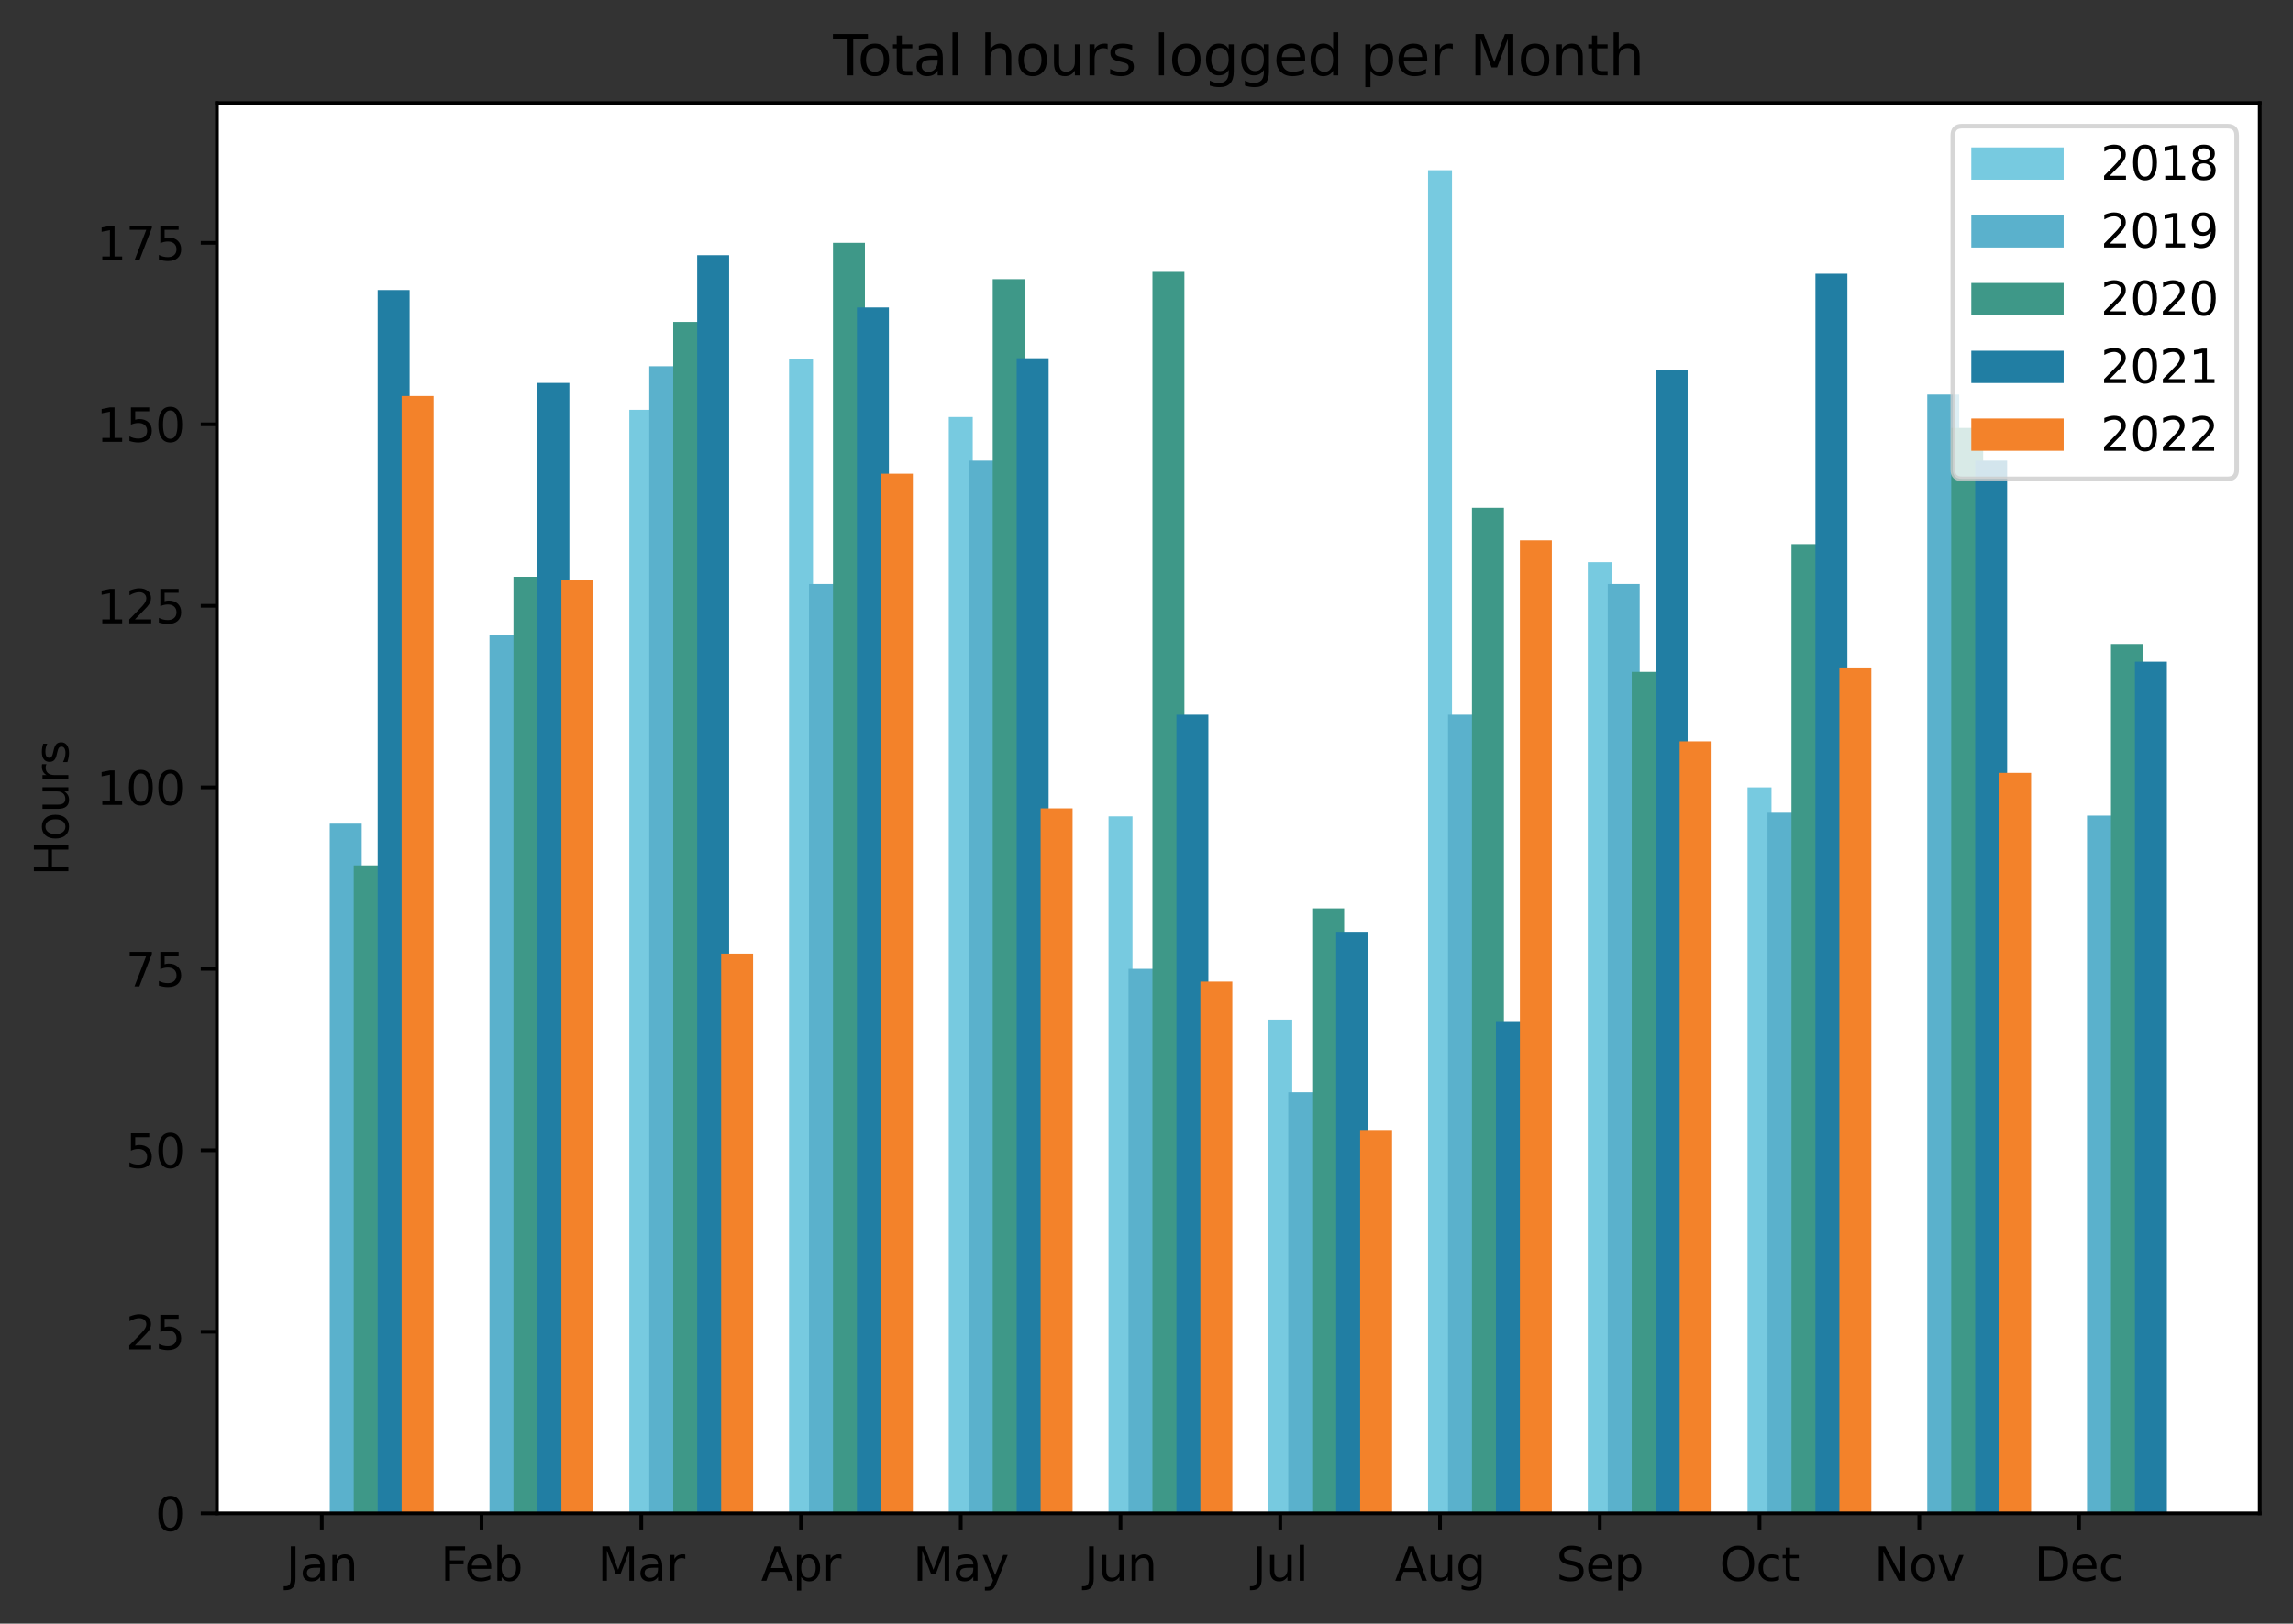 <?xml version="1.0" encoding="utf-8" standalone="no"?>
<!DOCTYPE svg PUBLIC "-//W3C//DTD SVG 1.1//EN"
  "http://www.w3.org/Graphics/SVG/1.1/DTD/svg11.dtd">
<svg xmlns:xlink="http://www.w3.org/1999/xlink" width="496.441pt" height="351.596pt" viewBox="0 0 496.441 351.596" xmlns="http://www.w3.org/2000/svg" version="1.1">
 <rect x="0" y="0" width="496.441" height="351.596" fill="#333333" stroke="none"/>
 <defs>
  <style type="text/css">*{stroke-linejoin: round; stroke-linecap: butt}</style>
 </defs>
 <g id="figure_1">
  <g id="patch_1">
   <path d="M 0 351.596 
L 496.441 351.596 
L 496.441 0 
L 0 0 
L 0 351.596 
z
" style="fill: none"/>
  </g>
  <g id="axes_1">
   <g id="patch_2">
    <path d="M 46.966 327.718 
L 489.241 327.718 
L 489.241 22.318 
L 46.966 22.318 
z
" style="fill: #ffffff"/>
   </g>
   <g id="patch_3">
    <path d="M 67.069 327.718 
L 72.257 327.718 
L 72.257 327.718 
L 67.069 327.718 
z
" clip-path="url(#p92e4e95df3)" style="fill: #77cae0"/>
   </g>
   <g id="patch_4">
    <path d="M 101.656 327.718 
L 106.844 327.718 
L 106.844 327.718 
L 101.656 327.718 
z
" clip-path="url(#p92e4e95df3)" style="fill: #77cae0"/>
   </g>
   <g id="patch_5">
    <path d="M 136.242 327.718 
L 141.43 327.718 
L 141.43 88.744 
L 136.242 88.744 
z
" clip-path="url(#p92e4e95df3)" style="fill: #77cae0"/>
   </g>
   <g id="patch_6">
    <path d="M 170.829 327.718 
L 176.017 327.718 
L 176.017 77.738 
L 170.829 77.738 
z
" clip-path="url(#p92e4e95df3)" style="fill: #77cae0"/>
   </g>
   <g id="patch_7">
    <path d="M 205.415 327.718 
L 210.603 327.718 
L 210.603 90.316 
L 205.415 90.316 
z
" clip-path="url(#p92e4e95df3)" style="fill: #77cae0"/>
   </g>
   <g id="patch_8">
    <path d="M 240.002 327.718 
L 245.19 327.718 
L 245.19 176.787 
L 240.002 176.787 
z
" clip-path="url(#p92e4e95df3)" style="fill: #77cae0"/>
   </g>
   <g id="patch_9">
    <path d="M 274.588 327.718 
L 279.776 327.718 
L 279.776 220.808 
L 274.588 220.808 
z
" clip-path="url(#p92e4e95df3)" style="fill: #77cae0"/>
   </g>
   <g id="patch_10">
    <path d="M 309.175 327.718 
L 314.363 327.718 
L 314.363 36.861 
L 309.175 36.861 
z
" clip-path="url(#p92e4e95df3)" style="fill: #77cae0"/>
   </g>
   <g id="patch_11">
    <path d="M 343.761 327.718 
L 348.949 327.718 
L 348.949 121.76 
L 343.761 121.76 
z
" clip-path="url(#p92e4e95df3)" style="fill: #77cae0"/>
   </g>
   <g id="patch_12">
    <path d="M 378.348 327.718 
L 383.536 327.718 
L 383.536 170.498 
L 378.348 170.498 
z
" clip-path="url(#p92e4e95df3)" style="fill: #77cae0"/>
   </g>
   <g id="patch_13">
    <path d="M 412.934 327.718 
L 418.122 327.718 
L 418.122 327.718 
L 412.934 327.718 
z
" clip-path="url(#p92e4e95df3)" style="fill: #77cae0"/>
   </g>
   <g id="patch_14">
    <path d="M 447.521 327.718 
L 452.709 327.718 
L 452.709 327.718 
L 447.521 327.718 
z
" clip-path="url(#p92e4e95df3)" style="fill: #77cae0"/>
   </g>
   <g id="patch_15">
    <path d="M 71.392 327.718 
L 78.31 327.718 
L 78.31 178.359 
L 71.392 178.359 
z
" clip-path="url(#p92e4e95df3)" style="fill: #5ab1cc"/>
   </g>
   <g id="patch_16">
    <path d="M 105.979 327.718 
L 112.896 327.718 
L 112.896 137.482 
L 105.979 137.482 
z
" clip-path="url(#p92e4e95df3)" style="fill: #5ab1cc"/>
   </g>
   <g id="patch_17">
    <path d="M 140.565 327.718 
L 147.483 327.718 
L 147.483 79.31 
L 140.565 79.31 
z
" clip-path="url(#p92e4e95df3)" style="fill: #5ab1cc"/>
   </g>
   <g id="patch_18">
    <path d="M 175.152 327.718 
L 182.069 327.718 
L 182.069 126.476 
L 175.152 126.476 
z
" clip-path="url(#p92e4e95df3)" style="fill: #5ab1cc"/>
   </g>
   <g id="patch_19">
    <path d="M 209.738 327.718 
L 216.656 327.718 
L 216.656 99.749 
L 209.738 99.749 
z
" clip-path="url(#p92e4e95df3)" style="fill: #5ab1cc"/>
   </g>
   <g id="patch_20">
    <path d="M 244.325 327.718 
L 251.242 327.718 
L 251.242 209.803 
L 244.325 209.803 
z
" clip-path="url(#p92e4e95df3)" style="fill: #5ab1cc"/>
   </g>
   <g id="patch_21">
    <path d="M 278.911 327.718 
L 285.829 327.718 
L 285.829 236.53 
L 278.911 236.53 
z
" clip-path="url(#p92e4e95df3)" style="fill: #5ab1cc"/>
   </g>
   <g id="patch_22">
    <path d="M 313.498 327.718 
L 320.415 327.718 
L 320.415 154.776 
L 313.498 154.776 
z
" clip-path="url(#p92e4e95df3)" style="fill: #5ab1cc"/>
   </g>
   <g id="patch_23">
    <path d="M 348.084 327.718 
L 355.002 327.718 
L 355.002 126.476 
L 348.084 126.476 
z
" clip-path="url(#p92e4e95df3)" style="fill: #5ab1cc"/>
   </g>
   <g id="patch_24">
    <path d="M 382.671 327.718 
L 389.588 327.718 
L 389.588 176.001 
L 382.671 176.001 
z
" clip-path="url(#p92e4e95df3)" style="fill: #5ab1cc"/>
   </g>
   <g id="patch_25">
    <path d="M 417.257 327.718 
L 424.175 327.718 
L 424.175 85.442 
L 417.257 85.442 
z
" clip-path="url(#p92e4e95df3)" style="fill: #5ab1cc"/>
   </g>
   <g id="patch_26">
    <path d="M 451.844 327.718 
L 458.761 327.718 
L 458.761 176.63 
L 451.844 176.63 
z
" clip-path="url(#p92e4e95df3)" style="fill: #5ab1cc"/>
   </g>
   <g id="patch_27">
    <path d="M 76.58 327.718 
L 83.498 327.718 
L 83.498 187.399 
L 76.58 187.399 
z
" clip-path="url(#p92e4e95df3)" style="fill: #3e9888"/>
   </g>
   <g id="patch_28">
    <path d="M 111.167 327.718 
L 118.084 327.718 
L 118.084 124.904 
L 111.167 124.904 
z
" clip-path="url(#p92e4e95df3)" style="fill: #3e9888"/>
   </g>
   <g id="patch_29">
    <path d="M 145.753 327.718 
L 152.671 327.718 
L 152.671 69.72 
L 145.753 69.72 
z
" clip-path="url(#p92e4e95df3)" style="fill: #3e9888"/>
   </g>
   <g id="patch_30">
    <path d="M 180.34 327.718 
L 187.257 327.718 
L 187.257 52.583 
L 180.34 52.583 
z
" clip-path="url(#p92e4e95df3)" style="fill: #3e9888"/>
   </g>
   <g id="patch_31">
    <path d="M 214.926 327.718 
L 221.844 327.718 
L 221.844 60.444 
L 214.926 60.444 
z
" clip-path="url(#p92e4e95df3)" style="fill: #3e9888"/>
   </g>
   <g id="patch_32">
    <path d="M 249.513 327.718 
L 256.43 327.718 
L 256.43 58.872 
L 249.513 58.872 
z
" clip-path="url(#p92e4e95df3)" style="fill: #3e9888"/>
   </g>
   <g id="patch_33">
    <path d="M 284.099 327.718 
L 291.017 327.718 
L 291.017 196.707 
L 284.099 196.707 
z
" clip-path="url(#p92e4e95df3)" style="fill: #3e9888"/>
   </g>
   <g id="patch_34">
    <path d="M 318.686 327.718 
L 325.603 327.718 
L 325.603 109.968 
L 318.686 109.968 
z
" clip-path="url(#p92e4e95df3)" style="fill: #3e9888"/>
   </g>
   <g id="patch_35">
    <path d="M 353.272 327.718 
L 360.19 327.718 
L 360.19 145.5 
L 353.272 145.5 
z
" clip-path="url(#p92e4e95df3)" style="fill: #3e9888"/>
   </g>
   <g id="patch_36">
    <path d="M 387.859 327.718 
L 394.776 327.718 
L 394.776 117.829 
L 387.859 117.829 
z
" clip-path="url(#p92e4e95df3)" style="fill: #3e9888"/>
   </g>
   <g id="patch_37">
    <path d="M 422.445 327.718 
L 429.363 327.718 
L 429.363 92.674 
L 422.445 92.674 
z
" clip-path="url(#p92e4e95df3)" style="fill: #3e9888"/>
   </g>
   <g id="patch_38">
    <path d="M 457.032 327.718 
L 463.949 327.718 
L 463.949 139.447 
L 457.032 139.447 
z
" clip-path="url(#p92e4e95df3)" style="fill: #3e9888"/>
   </g>
   <g id="patch_39">
    <path d="M 81.768 327.718 
L 88.686 327.718 
L 88.686 62.802 
L 81.768 62.802 
z
" clip-path="url(#p92e4e95df3)" style="fill: #217ea3"/>
   </g>
   <g id="patch_40">
    <path d="M 116.355 327.718 
L 123.272 327.718 
L 123.272 82.926 
L 116.355 82.926 
z
" clip-path="url(#p92e4e95df3)" style="fill: #217ea3"/>
   </g>
   <g id="patch_41">
    <path d="M 150.941 327.718 
L 157.859 327.718 
L 157.859 55.256 
L 150.941 55.256 
z
" clip-path="url(#p92e4e95df3)" style="fill: #217ea3"/>
   </g>
   <g id="patch_42">
    <path d="M 185.528 327.718 
L 192.445 327.718 
L 192.445 66.576 
L 185.528 66.576 
z
" clip-path="url(#p92e4e95df3)" style="fill: #217ea3"/>
   </g>
   <g id="patch_43">
    <path d="M 220.114 327.718 
L 227.032 327.718 
L 227.032 77.581 
L 220.114 77.581 
z
" clip-path="url(#p92e4e95df3)" style="fill: #217ea3"/>
   </g>
   <g id="patch_44">
    <path d="M 254.701 327.718 
L 261.618 327.718 
L 261.618 154.776 
L 254.701 154.776 
z
" clip-path="url(#p92e4e95df3)" style="fill: #217ea3"/>
   </g>
   <g id="patch_45">
    <path d="M 289.287 327.718 
L 296.205 327.718 
L 296.205 201.785 
L 289.287 201.785 
z
" clip-path="url(#p92e4e95df3)" style="fill: #217ea3"/>
   </g>
   <g id="patch_46">
    <path d="M 323.874 327.718 
L 330.791 327.718 
L 330.791 221.123 
L 323.874 221.123 
z
" clip-path="url(#p92e4e95df3)" style="fill: #217ea3"/>
   </g>
   <g id="patch_47">
    <path d="M 358.46 327.718 
L 365.378 327.718 
L 365.378 80.097 
L 358.46 80.097 
z
" clip-path="url(#p92e4e95df3)" style="fill: #217ea3"/>
   </g>
   <g id="patch_48">
    <path d="M 393.047 327.718 
L 399.964 327.718 
L 399.964 59.265 
L 393.047 59.265 
z
" clip-path="url(#p92e4e95df3)" style="fill: #217ea3"/>
   </g>
   <g id="patch_49">
    <path d="M 427.633 327.718 
L 434.551 327.718 
L 434.551 99.749 
L 427.633 99.749 
z
" clip-path="url(#p92e4e95df3)" style="fill: #217ea3"/>
   </g>
   <g id="patch_50">
    <path d="M 462.22 327.718 
L 469.137 327.718 
L 469.137 143.299 
L 462.22 143.299 
z
" clip-path="url(#p92e4e95df3)" style="fill: #217ea3"/>
   </g>
   <g id="patch_51">
    <path d="M 86.956 327.718 
L 93.874 327.718 
L 93.874 85.756 
L 86.956 85.756 
z
" clip-path="url(#p92e4e95df3)" style="fill: #f3822a"/>
   </g>
   <g id="patch_52">
    <path d="M 121.543 327.718 
L 128.46 327.718 
L 128.46 125.69 
L 121.543 125.69 
z
" clip-path="url(#p92e4e95df3)" style="fill: #f3822a"/>
   </g>
   <g id="patch_53">
    <path d="M 156.129 327.718 
L 163.047 327.718 
L 163.047 206.501 
L 156.129 206.501 
z
" clip-path="url(#p92e4e95df3)" style="fill: #f3822a"/>
   </g>
   <g id="patch_54">
    <path d="M 190.716 327.718 
L 197.633 327.718 
L 197.633 102.579 
L 190.716 102.579 
z
" clip-path="url(#p92e4e95df3)" style="fill: #f3822a"/>
   </g>
   <g id="patch_55">
    <path d="M 225.302 327.718 
L 232.22 327.718 
L 232.22 175.057 
L 225.302 175.057 
z
" clip-path="url(#p92e4e95df3)" style="fill: #f3822a"/>
   </g>
   <g id="patch_56">
    <path d="M 259.889 327.718 
L 266.806 327.718 
L 266.806 212.554 
L 259.889 212.554 
z
" clip-path="url(#p92e4e95df3)" style="fill: #f3822a"/>
   </g>
   <g id="patch_57">
    <path d="M 294.475 327.718 
L 301.393 327.718 
L 301.393 244.706 
L 294.475 244.706 
z
" clip-path="url(#p92e4e95df3)" style="fill: #f3822a"/>
   </g>
   <g id="patch_58">
    <path d="M 329.062 327.718 
L 335.979 327.718 
L 335.979 117.012 
L 329.062 117.012 
z
" clip-path="url(#p92e4e95df3)" style="fill: #f3822a"/>
   </g>
   <g id="patch_59">
    <path d="M 363.648 327.718 
L 370.566 327.718 
L 370.566 160.546 
L 363.648 160.546 
z
" clip-path="url(#p92e4e95df3)" style="fill: #f3822a"/>
   </g>
   <g id="patch_60">
    <path d="M 398.235 327.718 
L 405.152 327.718 
L 405.152 144.557 
L 398.235 144.557 
z
" clip-path="url(#p92e4e95df3)" style="fill: #f3822a"/>
   </g>
   <g id="patch_61">
    <path d="M 432.821 327.718 
L 439.739 327.718 
L 439.739 167.354 
L 432.821 167.354 
z
" clip-path="url(#p92e4e95df3)" style="fill: #f3822a"/>
   </g>
   <g id="patch_62">
    <path d="M 0 0 
z
" clip-path="url(#p92e4e95df3)" style="fill: #f3822a"/>
   </g>
   <g id="matplotlib.axis_1">
    <g id="xtick_1">
     <g id="line2d_1">
      <defs>
       <path id="m6c7f232dcd" d="M 0 0 
L 0 3.5 
" style="stroke: #000000; stroke-width: 0.8"/>
      </defs>
      <g>
       <use xlink:href="#m6c7f232dcd" x="69.663" y="327.718" style="stroke: #000000; stroke-width: 0.8"/>
      </g>
     </g>
     <g id="text_1">
      <!-- Jan -->
      <g transform="translate(61.955 342.317)scale(0.1 -0.1)">
       <defs>
        <path id="DejaVuSans-4a" d="M 628 4666 
L 1259 4666 
L 1259 325 
Q 1259 -519 939 -900 
Q 619 -1281 -91 -1281 
L -331 -1281 
L -331 -750 
L -134 -750 
Q 284 -750 456 -515 
Q 628 -281 628 325 
L 628 4666 
z
" transform="scale(0.016)"/>
        <path id="DejaVuSans-61" d="M 2194 1759 
Q 1497 1759 1228 1600 
Q 959 1441 959 1056 
Q 959 750 1161 570 
Q 1363 391 1709 391 
Q 2188 391 2477 730 
Q 2766 1069 2766 1631 
L 2766 1759 
L 2194 1759 
z
M 3341 1997 
L 3341 0 
L 2766 0 
L 2766 531 
Q 2569 213 2275 61 
Q 1981 -91 1556 -91 
Q 1019 -91 701 211 
Q 384 513 384 1019 
Q 384 1609 779 1909 
Q 1175 2209 1959 2209 
L 2766 2209 
L 2766 2266 
Q 2766 2663 2505 2880 
Q 2244 3097 1772 3097 
Q 1472 3097 1187 3025 
Q 903 2953 641 2809 
L 641 3341 
Q 956 3463 1253 3523 
Q 1550 3584 1831 3584 
Q 2591 3584 2966 3190 
Q 3341 2797 3341 1997 
z
" transform="scale(0.016)"/>
        <path id="DejaVuSans-6e" d="M 3513 2113 
L 3513 0 
L 2938 0 
L 2938 2094 
Q 2938 2591 2744 2837 
Q 2550 3084 2163 3084 
Q 1697 3084 1428 2787 
Q 1159 2491 1159 1978 
L 1159 0 
L 581 0 
L 581 3500 
L 1159 3500 
L 1159 2956 
Q 1366 3272 1645 3428 
Q 1925 3584 2291 3584 
Q 2894 3584 3203 3211 
Q 3513 2838 3513 2113 
z
" transform="scale(0.016)"/>
       </defs>
       <use xlink:href="#DejaVuSans-4a"/>
       <use xlink:href="#DejaVuSans-61" x="29.492"/>
       <use xlink:href="#DejaVuSans-6e" x="90.771"/>
      </g>
     </g>
    </g>
    <g id="xtick_2">
     <g id="line2d_2">
      <g>
       <use xlink:href="#m6c7f232dcd" x="104.25" y="327.718" style="stroke: #000000; stroke-width: 0.8"/>
      </g>
     </g>
     <g id="text_2">
      <!-- Feb -->
      <g transform="translate(95.398 342.317)scale(0.1 -0.1)">
       <defs>
        <path id="DejaVuSans-46" d="M 628 4666 
L 3309 4666 
L 3309 4134 
L 1259 4134 
L 1259 2759 
L 3109 2759 
L 3109 2228 
L 1259 2228 
L 1259 0 
L 628 0 
L 628 4666 
z
" transform="scale(0.016)"/>
        <path id="DejaVuSans-65" d="M 3597 1894 
L 3597 1613 
L 953 1613 
Q 991 1019 1311 708 
Q 1631 397 2203 397 
Q 2534 397 2845 478 
Q 3156 559 3463 722 
L 3463 178 
Q 3153 47 2828 -22 
Q 2503 -91 2169 -91 
Q 1331 -91 842 396 
Q 353 884 353 1716 
Q 353 2575 817 3079 
Q 1281 3584 2069 3584 
Q 2775 3584 3186 3129 
Q 3597 2675 3597 1894 
z
M 3022 2063 
Q 3016 2534 2758 2815 
Q 2500 3097 2075 3097 
Q 1594 3097 1305 2825 
Q 1016 2553 972 2059 
L 3022 2063 
z
" transform="scale(0.016)"/>
        <path id="DejaVuSans-62" d="M 3116 1747 
Q 3116 2381 2855 2742 
Q 2594 3103 2138 3103 
Q 1681 3103 1420 2742 
Q 1159 2381 1159 1747 
Q 1159 1113 1420 752 
Q 1681 391 2138 391 
Q 2594 391 2855 752 
Q 3116 1113 3116 1747 
z
M 1159 2969 
Q 1341 3281 1617 3432 
Q 1894 3584 2278 3584 
Q 2916 3584 3314 3078 
Q 3713 2572 3713 1747 
Q 3713 922 3314 415 
Q 2916 -91 2278 -91 
Q 1894 -91 1617 61 
Q 1341 213 1159 525 
L 1159 0 
L 581 0 
L 581 4863 
L 1159 4863 
L 1159 2969 
z
" transform="scale(0.016)"/>
       </defs>
       <use xlink:href="#DejaVuSans-46"/>
       <use xlink:href="#DejaVuSans-65" x="52.02"/>
       <use xlink:href="#DejaVuSans-62" x="113.543"/>
      </g>
     </g>
    </g>
    <g id="xtick_3">
     <g id="line2d_3">
      <g>
       <use xlink:href="#m6c7f232dcd" x="138.836" y="327.718" style="stroke: #000000; stroke-width: 0.8"/>
      </g>
     </g>
     <g id="text_3">
      <!-- Mar -->
      <g transform="translate(129.402 342.317)scale(0.1 -0.1)">
       <defs>
        <path id="DejaVuSans-4d" d="M 628 4666 
L 1569 4666 
L 2759 1491 
L 3956 4666 
L 4897 4666 
L 4897 0 
L 4281 0 
L 4281 4097 
L 3078 897 
L 2444 897 
L 1241 4097 
L 1241 0 
L 628 0 
L 628 4666 
z
" transform="scale(0.016)"/>
        <path id="DejaVuSans-72" d="M 2631 2963 
Q 2534 3019 2420 3045 
Q 2306 3072 2169 3072 
Q 1681 3072 1420 2755 
Q 1159 2438 1159 1844 
L 1159 0 
L 581 0 
L 581 3500 
L 1159 3500 
L 1159 2956 
Q 1341 3275 1631 3429 
Q 1922 3584 2338 3584 
Q 2397 3584 2469 3576 
Q 2541 3569 2628 3553 
L 2631 2963 
z
" transform="scale(0.016)"/>
       </defs>
       <use xlink:href="#DejaVuSans-4d"/>
       <use xlink:href="#DejaVuSans-61" x="86.279"/>
       <use xlink:href="#DejaVuSans-72" x="147.559"/>
      </g>
     </g>
    </g>
    <g id="xtick_4">
     <g id="line2d_4">
      <g>
       <use xlink:href="#m6c7f232dcd" x="173.423" y="327.718" style="stroke: #000000; stroke-width: 0.8"/>
      </g>
     </g>
     <g id="text_4">
      <!-- Apr -->
      <g transform="translate(164.773 342.317)scale(0.1 -0.1)">
       <defs>
        <path id="DejaVuSans-41" d="M 2188 4044 
L 1331 1722 
L 3047 1722 
L 2188 4044 
z
M 1831 4666 
L 2547 4666 
L 4325 0 
L 3669 0 
L 3244 1197 
L 1141 1197 
L 716 0 
L 50 0 
L 1831 4666 
z
" transform="scale(0.016)"/>
        <path id="DejaVuSans-70" d="M 1159 525 
L 1159 -1331 
L 581 -1331 
L 581 3500 
L 1159 3500 
L 1159 2969 
Q 1341 3281 1617 3432 
Q 1894 3584 2278 3584 
Q 2916 3584 3314 3078 
Q 3713 2572 3713 1747 
Q 3713 922 3314 415 
Q 2916 -91 2278 -91 
Q 1894 -91 1617 61 
Q 1341 213 1159 525 
z
M 3116 1747 
Q 3116 2381 2855 2742 
Q 2594 3103 2138 3103 
Q 1681 3103 1420 2742 
Q 1159 2381 1159 1747 
Q 1159 1113 1420 752 
Q 1681 391 2138 391 
Q 2594 391 2855 752 
Q 3116 1113 3116 1747 
z
" transform="scale(0.016)"/>
       </defs>
       <use xlink:href="#DejaVuSans-41"/>
       <use xlink:href="#DejaVuSans-70" x="68.408"/>
       <use xlink:href="#DejaVuSans-72" x="131.885"/>
      </g>
     </g>
    </g>
    <g id="xtick_5">
     <g id="line2d_5">
      <g>
       <use xlink:href="#m6c7f232dcd" x="208.009" y="327.718" style="stroke: #000000; stroke-width: 0.8"/>
      </g>
     </g>
     <g id="text_5">
      <!-- May -->
      <g transform="translate(197.672 342.317)scale(0.1 -0.1)">
       <defs>
        <path id="DejaVuSans-79" d="M 2059 -325 
Q 1816 -950 1584 -1140 
Q 1353 -1331 966 -1331 
L 506 -1331 
L 506 -850 
L 844 -850 
Q 1081 -850 1212 -737 
Q 1344 -625 1503 -206 
L 1606 56 
L 191 3500 
L 800 3500 
L 1894 763 
L 2988 3500 
L 3597 3500 
L 2059 -325 
z
" transform="scale(0.016)"/>
       </defs>
       <use xlink:href="#DejaVuSans-4d"/>
       <use xlink:href="#DejaVuSans-61" x="86.279"/>
       <use xlink:href="#DejaVuSans-79" x="147.559"/>
      </g>
     </g>
    </g>
    <g id="xtick_6">
     <g id="line2d_6">
      <g>
       <use xlink:href="#m6c7f232dcd" x="242.596" y="327.718" style="stroke: #000000; stroke-width: 0.8"/>
      </g>
     </g>
     <g id="text_6">
      <!-- Jun -->
      <g transform="translate(234.783 342.317)scale(0.1 -0.1)">
       <defs>
        <path id="DejaVuSans-75" d="M 544 1381 
L 544 3500 
L 1119 3500 
L 1119 1403 
Q 1119 906 1312 657 
Q 1506 409 1894 409 
Q 2359 409 2629 706 
Q 2900 1003 2900 1516 
L 2900 3500 
L 3475 3500 
L 3475 0 
L 2900 0 
L 2900 538 
Q 2691 219 2414 64 
Q 2138 -91 1772 -91 
Q 1169 -91 856 284 
Q 544 659 544 1381 
z
M 1991 3584 
L 1991 3584 
z
" transform="scale(0.016)"/>
       </defs>
       <use xlink:href="#DejaVuSans-4a"/>
       <use xlink:href="#DejaVuSans-75" x="29.492"/>
       <use xlink:href="#DejaVuSans-6e" x="92.871"/>
      </g>
     </g>
    </g>
    <g id="xtick_7">
     <g id="line2d_7">
      <g>
       <use xlink:href="#m6c7f232dcd" x="277.182" y="327.718" style="stroke: #000000; stroke-width: 0.8"/>
      </g>
     </g>
     <g id="text_7">
      <!-- Jul -->
      <g transform="translate(271.149 342.317)scale(0.1 -0.1)">
       <defs>
        <path id="DejaVuSans-6c" d="M 603 4863 
L 1178 4863 
L 1178 0 
L 603 0 
L 603 4863 
z
" transform="scale(0.016)"/>
       </defs>
       <use xlink:href="#DejaVuSans-4a"/>
       <use xlink:href="#DejaVuSans-75" x="29.492"/>
       <use xlink:href="#DejaVuSans-6c" x="92.871"/>
      </g>
     </g>
    </g>
    <g id="xtick_8">
     <g id="line2d_8">
      <g>
       <use xlink:href="#m6c7f232dcd" x="311.769" y="327.718" style="stroke: #000000; stroke-width: 0.8"/>
      </g>
     </g>
     <g id="text_8">
      <!-- Aug -->
      <g transform="translate(302.005 342.317)scale(0.1 -0.1)">
       <defs>
        <path id="DejaVuSans-67" d="M 2906 1791 
Q 2906 2416 2648 2759 
Q 2391 3103 1925 3103 
Q 1463 3103 1205 2759 
Q 947 2416 947 1791 
Q 947 1169 1205 825 
Q 1463 481 1925 481 
Q 2391 481 2648 825 
Q 2906 1169 2906 1791 
z
M 3481 434 
Q 3481 -459 3084 -895 
Q 2688 -1331 1869 -1331 
Q 1566 -1331 1297 -1286 
Q 1028 -1241 775 -1147 
L 775 -588 
Q 1028 -725 1275 -790 
Q 1522 -856 1778 -856 
Q 2344 -856 2625 -561 
Q 2906 -266 2906 331 
L 2906 616 
Q 2728 306 2450 153 
Q 2172 0 1784 0 
Q 1141 0 747 490 
Q 353 981 353 1791 
Q 353 2603 747 3093 
Q 1141 3584 1784 3584 
Q 2172 3584 2450 3431 
Q 2728 3278 2906 2969 
L 2906 3500 
L 3481 3500 
L 3481 434 
z
" transform="scale(0.016)"/>
       </defs>
       <use xlink:href="#DejaVuSans-41"/>
       <use xlink:href="#DejaVuSans-75" x="68.408"/>
       <use xlink:href="#DejaVuSans-67" x="131.787"/>
      </g>
     </g>
    </g>
    <g id="xtick_9">
     <g id="line2d_9">
      <g>
       <use xlink:href="#m6c7f232dcd" x="346.355" y="327.718" style="stroke: #000000; stroke-width: 0.8"/>
      </g>
     </g>
     <g id="text_9">
      <!-- Sep -->
      <g transform="translate(336.93 342.317)scale(0.1 -0.1)">
       <defs>
        <path id="DejaVuSans-53" d="M 3425 4513 
L 3425 3897 
Q 3066 4069 2747 4153 
Q 2428 4238 2131 4238 
Q 1616 4238 1336 4038 
Q 1056 3838 1056 3469 
Q 1056 3159 1242 3001 
Q 1428 2844 1947 2747 
L 2328 2669 
Q 3034 2534 3370 2195 
Q 3706 1856 3706 1288 
Q 3706 609 3251 259 
Q 2797 -91 1919 -91 
Q 1588 -91 1214 -16 
Q 841 59 441 206 
L 441 856 
Q 825 641 1194 531 
Q 1563 422 1919 422 
Q 2459 422 2753 634 
Q 3047 847 3047 1241 
Q 3047 1584 2836 1778 
Q 2625 1972 2144 2069 
L 1759 2144 
Q 1053 2284 737 2584 
Q 422 2884 422 3419 
Q 422 4038 858 4394 
Q 1294 4750 2059 4750 
Q 2388 4750 2728 4690 
Q 3069 4631 3425 4513 
z
" transform="scale(0.016)"/>
       </defs>
       <use xlink:href="#DejaVuSans-53"/>
       <use xlink:href="#DejaVuSans-65" x="63.477"/>
       <use xlink:href="#DejaVuSans-70" x="125"/>
      </g>
     </g>
    </g>
    <g id="xtick_10">
     <g id="line2d_10">
      <g>
       <use xlink:href="#m6c7f232dcd" x="380.942" y="327.718" style="stroke: #000000; stroke-width: 0.8"/>
      </g>
     </g>
     <g id="text_10">
      <!-- Oct -->
      <g transform="translate(372.296 342.317)scale(0.1 -0.1)">
       <defs>
        <path id="DejaVuSans-4f" d="M 2522 4238 
Q 1834 4238 1429 3725 
Q 1025 3213 1025 2328 
Q 1025 1447 1429 934 
Q 1834 422 2522 422 
Q 3209 422 3611 934 
Q 4013 1447 4013 2328 
Q 4013 3213 3611 3725 
Q 3209 4238 2522 4238 
z
M 2522 4750 
Q 3503 4750 4090 4092 
Q 4678 3434 4678 2328 
Q 4678 1225 4090 567 
Q 3503 -91 2522 -91 
Q 1538 -91 948 565 
Q 359 1222 359 2328 
Q 359 3434 948 4092 
Q 1538 4750 2522 4750 
z
" transform="scale(0.016)"/>
        <path id="DejaVuSans-63" d="M 3122 3366 
L 3122 2828 
Q 2878 2963 2633 3030 
Q 2388 3097 2138 3097 
Q 1578 3097 1268 2742 
Q 959 2388 959 1747 
Q 959 1106 1268 751 
Q 1578 397 2138 397 
Q 2388 397 2633 464 
Q 2878 531 3122 666 
L 3122 134 
Q 2881 22 2623 -34 
Q 2366 -91 2075 -91 
Q 1284 -91 818 406 
Q 353 903 353 1747 
Q 353 2603 823 3093 
Q 1294 3584 2113 3584 
Q 2378 3584 2631 3529 
Q 2884 3475 3122 3366 
z
" transform="scale(0.016)"/>
        <path id="DejaVuSans-74" d="M 1172 4494 
L 1172 3500 
L 2356 3500 
L 2356 3053 
L 1172 3053 
L 1172 1153 
Q 1172 725 1289 603 
Q 1406 481 1766 481 
L 2356 481 
L 2356 0 
L 1766 0 
Q 1100 0 847 248 
Q 594 497 594 1153 
L 594 3053 
L 172 3053 
L 172 3500 
L 594 3500 
L 594 4494 
L 1172 4494 
z
" transform="scale(0.016)"/>
       </defs>
       <use xlink:href="#DejaVuSans-4f"/>
       <use xlink:href="#DejaVuSans-63" x="78.711"/>
       <use xlink:href="#DejaVuSans-74" x="133.691"/>
      </g>
     </g>
    </g>
    <g id="xtick_11">
     <g id="line2d_11">
      <g>
       <use xlink:href="#m6c7f232dcd" x="415.528" y="327.718" style="stroke: #000000; stroke-width: 0.8"/>
      </g>
     </g>
     <g id="text_11">
      <!-- Nov -->
      <g transform="translate(405.769 342.317)scale(0.1 -0.1)">
       <defs>
        <path id="DejaVuSans-4e" d="M 628 4666 
L 1478 4666 
L 3547 763 
L 3547 4666 
L 4159 4666 
L 4159 0 
L 3309 0 
L 1241 3903 
L 1241 0 
L 628 0 
L 628 4666 
z
" transform="scale(0.016)"/>
        <path id="DejaVuSans-6f" d="M 1959 3097 
Q 1497 3097 1228 2736 
Q 959 2375 959 1747 
Q 959 1119 1226 758 
Q 1494 397 1959 397 
Q 2419 397 2687 759 
Q 2956 1122 2956 1747 
Q 2956 2369 2687 2733 
Q 2419 3097 1959 3097 
z
M 1959 3584 
Q 2709 3584 3137 3096 
Q 3566 2609 3566 1747 
Q 3566 888 3137 398 
Q 2709 -91 1959 -91 
Q 1206 -91 779 398 
Q 353 888 353 1747 
Q 353 2609 779 3096 
Q 1206 3584 1959 3584 
z
" transform="scale(0.016)"/>
        <path id="DejaVuSans-76" d="M 191 3500 
L 800 3500 
L 1894 563 
L 2988 3500 
L 3597 3500 
L 2284 0 
L 1503 0 
L 191 3500 
z
" transform="scale(0.016)"/>
       </defs>
       <use xlink:href="#DejaVuSans-4e"/>
       <use xlink:href="#DejaVuSans-6f" x="74.805"/>
       <use xlink:href="#DejaVuSans-76" x="135.986"/>
      </g>
     </g>
    </g>
    <g id="xtick_12">
     <g id="line2d_12">
      <g>
       <use xlink:href="#m6c7f232dcd" x="450.115" y="327.718" style="stroke: #000000; stroke-width: 0.8"/>
      </g>
     </g>
     <g id="text_12">
      <!-- Dec -->
      <g transform="translate(440.439 342.317)scale(0.1 -0.1)">
       <defs>
        <path id="DejaVuSans-44" d="M 1259 4147 
L 1259 519 
L 2022 519 
Q 2988 519 3436 956 
Q 3884 1394 3884 2338 
Q 3884 3275 3436 3711 
Q 2988 4147 2022 4147 
L 1259 4147 
z
M 628 4666 
L 1925 4666 
Q 3281 4666 3915 4102 
Q 4550 3538 4550 2338 
Q 4550 1131 3912 565 
Q 3275 0 1925 0 
L 628 0 
L 628 4666 
z
" transform="scale(0.016)"/>
       </defs>
       <use xlink:href="#DejaVuSans-44"/>
       <use xlink:href="#DejaVuSans-65" x="77.002"/>
       <use xlink:href="#DejaVuSans-63" x="138.525"/>
      </g>
     </g>
    </g>
   </g>
   <g id="matplotlib.axis_2">
    <g id="ytick_1">
     <g id="line2d_13">
      <defs>
       <path id="m21d99c193b" d="M 0 0 
L -3.5 0 
" style="stroke: #000000; stroke-width: 0.8"/>
      </defs>
      <g>
       <use xlink:href="#m21d99c193b" x="46.966" y="327.718" style="stroke: #000000; stroke-width: 0.8"/>
      </g>
     </g>
     <g id="text_13">
      <!-- 0 -->
      <g transform="translate(33.603 331.517)scale(0.1 -0.1)">
       <defs>
        <path id="DejaVuSans-30" d="M 2034 4250 
Q 1547 4250 1301 3770 
Q 1056 3291 1056 2328 
Q 1056 1369 1301 889 
Q 1547 409 2034 409 
Q 2525 409 2770 889 
Q 3016 1369 3016 2328 
Q 3016 3291 2770 3770 
Q 2525 4250 2034 4250 
z
M 2034 4750 
Q 2819 4750 3233 4129 
Q 3647 3509 3647 2328 
Q 3647 1150 3233 529 
Q 2819 -91 2034 -91 
Q 1250 -91 836 529 
Q 422 1150 422 2328 
Q 422 3509 836 4129 
Q 1250 4750 2034 4750 
z
" transform="scale(0.016)"/>
       </defs>
       <use xlink:href="#DejaVuSans-30"/>
      </g>
     </g>
    </g>
    <g id="ytick_2">
     <g id="line2d_14">
      <g>
       <use xlink:href="#m21d99c193b" x="46.966" y="288.413" style="stroke: #000000; stroke-width: 0.8"/>
      </g>
     </g>
     <g id="text_14">
      <!-- 25 -->
      <g transform="translate(27.241 292.212)scale(0.1 -0.1)">
       <defs>
        <path id="DejaVuSans-32" d="M 1228 531 
L 3431 531 
L 3431 0 
L 469 0 
L 469 531 
Q 828 903 1448 1529 
Q 2069 2156 2228 2338 
Q 2531 2678 2651 2914 
Q 2772 3150 2772 3378 
Q 2772 3750 2511 3984 
Q 2250 4219 1831 4219 
Q 1534 4219 1204 4116 
Q 875 4013 500 3803 
L 500 4441 
Q 881 4594 1212 4672 
Q 1544 4750 1819 4750 
Q 2544 4750 2975 4387 
Q 3406 4025 3406 3419 
Q 3406 3131 3298 2873 
Q 3191 2616 2906 2266 
Q 2828 2175 2409 1742 
Q 1991 1309 1228 531 
z
" transform="scale(0.016)"/>
        <path id="DejaVuSans-35" d="M 691 4666 
L 3169 4666 
L 3169 4134 
L 1269 4134 
L 1269 2991 
Q 1406 3038 1543 3061 
Q 1681 3084 1819 3084 
Q 2600 3084 3056 2656 
Q 3513 2228 3513 1497 
Q 3513 744 3044 326 
Q 2575 -91 1722 -91 
Q 1428 -91 1123 -41 
Q 819 9 494 109 
L 494 744 
Q 775 591 1075 516 
Q 1375 441 1709 441 
Q 2250 441 2565 725 
Q 2881 1009 2881 1497 
Q 2881 1984 2565 2268 
Q 2250 2553 1709 2553 
Q 1456 2553 1204 2497 
Q 953 2441 691 2322 
L 691 4666 
z
" transform="scale(0.016)"/>
       </defs>
       <use xlink:href="#DejaVuSans-32"/>
       <use xlink:href="#DejaVuSans-35" x="63.623"/>
      </g>
     </g>
    </g>
    <g id="ytick_3">
     <g id="line2d_15">
      <g>
       <use xlink:href="#m21d99c193b" x="46.966" y="249.108" style="stroke: #000000; stroke-width: 0.8"/>
      </g>
     </g>
     <g id="text_15">
      <!-- 50 -->
      <g transform="translate(27.241 252.907)scale(0.1 -0.1)">
       <use xlink:href="#DejaVuSans-35"/>
       <use xlink:href="#DejaVuSans-30" x="63.623"/>
      </g>
     </g>
    </g>
    <g id="ytick_4">
     <g id="line2d_16">
      <g>
       <use xlink:href="#m21d99c193b" x="46.966" y="209.803" style="stroke: #000000; stroke-width: 0.8"/>
      </g>
     </g>
     <g id="text_16">
      <!-- 75 -->
      <g transform="translate(27.241 213.602)scale(0.1 -0.1)">
       <defs>
        <path id="DejaVuSans-37" d="M 525 4666 
L 3525 4666 
L 3525 4397 
L 1831 0 
L 1172 0 
L 2766 4134 
L 525 4134 
L 525 4666 
z
" transform="scale(0.016)"/>
       </defs>
       <use xlink:href="#DejaVuSans-37"/>
       <use xlink:href="#DejaVuSans-35" x="63.623"/>
      </g>
     </g>
    </g>
    <g id="ytick_5">
     <g id="line2d_17">
      <g>
       <use xlink:href="#m21d99c193b" x="46.966" y="170.498" style="stroke: #000000; stroke-width: 0.8"/>
      </g>
     </g>
     <g id="text_17">
      <!-- 100 -->
      <g transform="translate(20.878 174.297)scale(0.1 -0.1)">
       <defs>
        <path id="DejaVuSans-31" d="M 794 531 
L 1825 531 
L 1825 4091 
L 703 3866 
L 703 4441 
L 1819 4666 
L 2450 4666 
L 2450 531 
L 3481 531 
L 3481 0 
L 794 0 
L 794 531 
z
" transform="scale(0.016)"/>
       </defs>
       <use xlink:href="#DejaVuSans-31"/>
       <use xlink:href="#DejaVuSans-30" x="63.623"/>
       <use xlink:href="#DejaVuSans-30" x="127.246"/>
      </g>
     </g>
    </g>
    <g id="ytick_6">
     <g id="line2d_18">
      <g>
       <use xlink:href="#m21d99c193b" x="46.966" y="131.193" style="stroke: #000000; stroke-width: 0.8"/>
      </g>
     </g>
     <g id="text_18">
      <!-- 125 -->
      <g transform="translate(20.878 134.992)scale(0.1 -0.1)">
       <use xlink:href="#DejaVuSans-31"/>
       <use xlink:href="#DejaVuSans-32" x="63.623"/>
       <use xlink:href="#DejaVuSans-35" x="127.246"/>
      </g>
     </g>
    </g>
    <g id="ytick_7">
     <g id="line2d_19">
      <g>
       <use xlink:href="#m21d99c193b" x="46.966" y="91.888" style="stroke: #000000; stroke-width: 0.8"/>
      </g>
     </g>
     <g id="text_19">
      <!-- 150 -->
      <g transform="translate(20.878 95.687)scale(0.1 -0.1)">
       <use xlink:href="#DejaVuSans-31"/>
       <use xlink:href="#DejaVuSans-35" x="63.623"/>
       <use xlink:href="#DejaVuSans-30" x="127.246"/>
      </g>
     </g>
    </g>
    <g id="ytick_8">
     <g id="line2d_20">
      <g>
       <use xlink:href="#m21d99c193b" x="46.966" y="52.583" style="stroke: #000000; stroke-width: 0.8"/>
      </g>
     </g>
     <g id="text_20">
      <!-- 175 -->
      <g transform="translate(20.878 56.382)scale(0.1 -0.1)">
       <use xlink:href="#DejaVuSans-31"/>
       <use xlink:href="#DejaVuSans-37" x="63.623"/>
       <use xlink:href="#DejaVuSans-35" x="127.246"/>
      </g>
     </g>
    </g>
    <g id="text_21">
     <!-- Hours -->
     <g transform="translate(14.798 189.667)rotate(-90)scale(0.1 -0.1)">
      <defs>
       <path id="DejaVuSans-48" d="M 628 4666 
L 1259 4666 
L 1259 2753 
L 3553 2753 
L 3553 4666 
L 4184 4666 
L 4184 0 
L 3553 0 
L 3553 2222 
L 1259 2222 
L 1259 0 
L 628 0 
L 628 4666 
z
" transform="scale(0.016)"/>
       <path id="DejaVuSans-73" d="M 2834 3397 
L 2834 2853 
Q 2591 2978 2328 3040 
Q 2066 3103 1784 3103 
Q 1356 3103 1142 2972 
Q 928 2841 928 2578 
Q 928 2378 1081 2264 
Q 1234 2150 1697 2047 
L 1894 2003 
Q 2506 1872 2764 1633 
Q 3022 1394 3022 966 
Q 3022 478 2636 193 
Q 2250 -91 1575 -91 
Q 1294 -91 989 -36 
Q 684 19 347 128 
L 347 722 
Q 666 556 975 473 
Q 1284 391 1588 391 
Q 1994 391 2212 530 
Q 2431 669 2431 922 
Q 2431 1156 2273 1281 
Q 2116 1406 1581 1522 
L 1381 1569 
Q 847 1681 609 1914 
Q 372 2147 372 2553 
Q 372 3047 722 3315 
Q 1072 3584 1716 3584 
Q 2034 3584 2315 3537 
Q 2597 3491 2834 3397 
z
" transform="scale(0.016)"/>
      </defs>
      <use xlink:href="#DejaVuSans-48"/>
      <use xlink:href="#DejaVuSans-6f" x="75.195"/>
      <use xlink:href="#DejaVuSans-75" x="136.377"/>
      <use xlink:href="#DejaVuSans-72" x="199.756"/>
      <use xlink:href="#DejaVuSans-73" x="240.869"/>
     </g>
    </g>
   </g>
   <g id="patch_63">
    <path d="M 46.966 327.718 
L 46.966 22.318 
" style="fill: none; stroke: #000000; stroke-width: 0.8; stroke-linejoin: miter; stroke-linecap: square"/>
   </g>
   <g id="patch_64">
    <path d="M 489.241 327.718 
L 489.241 22.318 
" style="fill: none; stroke: #000000; stroke-width: 0.8; stroke-linejoin: miter; stroke-linecap: square"/>
   </g>
   <g id="patch_65">
    <path d="M 46.966 327.718 
L 489.241 327.718 
" style="fill: none; stroke: #000000; stroke-width: 0.8; stroke-linejoin: miter; stroke-linecap: square"/>
   </g>
   <g id="patch_66">
    <path d="M 46.966 22.318 
L 489.241 22.318 
" style="fill: none; stroke: #000000; stroke-width: 0.8; stroke-linejoin: miter; stroke-linecap: square"/>
   </g>
   <g id="text_22">
    <!-- Total hours logged per Month -->
    <g transform="translate(180.365 16.318)scale(0.12 -0.12)">
     <defs>
      <path id="DejaVuSans-54" d="M -19 4666 
L 3928 4666 
L 3928 4134 
L 2272 4134 
L 2272 0 
L 1638 0 
L 1638 4134 
L -19 4134 
L -19 4666 
z
" transform="scale(0.016)"/>
      <path id="DejaVuSans-20" transform="scale(0.016)"/>
      <path id="DejaVuSans-68" d="M 3513 2113 
L 3513 0 
L 2938 0 
L 2938 2094 
Q 2938 2591 2744 2837 
Q 2550 3084 2163 3084 
Q 1697 3084 1428 2787 
Q 1159 2491 1159 1978 
L 1159 0 
L 581 0 
L 581 4863 
L 1159 4863 
L 1159 2956 
Q 1366 3272 1645 3428 
Q 1925 3584 2291 3584 
Q 2894 3584 3203 3211 
Q 3513 2838 3513 2113 
z
" transform="scale(0.016)"/>
      <path id="DejaVuSans-64" d="M 2906 2969 
L 2906 4863 
L 3481 4863 
L 3481 0 
L 2906 0 
L 2906 525 
Q 2725 213 2448 61 
Q 2172 -91 1784 -91 
Q 1150 -91 751 415 
Q 353 922 353 1747 
Q 353 2572 751 3078 
Q 1150 3584 1784 3584 
Q 2172 3584 2448 3432 
Q 2725 3281 2906 2969 
z
M 947 1747 
Q 947 1113 1208 752 
Q 1469 391 1925 391 
Q 2381 391 2643 752 
Q 2906 1113 2906 1747 
Q 2906 2381 2643 2742 
Q 2381 3103 1925 3103 
Q 1469 3103 1208 2742 
Q 947 2381 947 1747 
z
" transform="scale(0.016)"/>
     </defs>
     <use xlink:href="#DejaVuSans-54"/>
     <use xlink:href="#DejaVuSans-6f" x="44.084"/>
     <use xlink:href="#DejaVuSans-74" x="105.266"/>
     <use xlink:href="#DejaVuSans-61" x="144.475"/>
     <use xlink:href="#DejaVuSans-6c" x="205.754"/>
     <use xlink:href="#DejaVuSans-20" x="233.537"/>
     <use xlink:href="#DejaVuSans-68" x="265.324"/>
     <use xlink:href="#DejaVuSans-6f" x="328.703"/>
     <use xlink:href="#DejaVuSans-75" x="389.885"/>
     <use xlink:href="#DejaVuSans-72" x="453.264"/>
     <use xlink:href="#DejaVuSans-73" x="494.377"/>
     <use xlink:href="#DejaVuSans-20" x="546.477"/>
     <use xlink:href="#DejaVuSans-6c" x="578.264"/>
     <use xlink:href="#DejaVuSans-6f" x="606.047"/>
     <use xlink:href="#DejaVuSans-67" x="667.229"/>
     <use xlink:href="#DejaVuSans-67" x="730.705"/>
     <use xlink:href="#DejaVuSans-65" x="794.182"/>
     <use xlink:href="#DejaVuSans-64" x="855.705"/>
     <use xlink:href="#DejaVuSans-20" x="919.182"/>
     <use xlink:href="#DejaVuSans-70" x="950.969"/>
     <use xlink:href="#DejaVuSans-65" x="1014.445"/>
     <use xlink:href="#DejaVuSans-72" x="1075.969"/>
     <use xlink:href="#DejaVuSans-20" x="1117.082"/>
     <use xlink:href="#DejaVuSans-4d" x="1148.869"/>
     <use xlink:href="#DejaVuSans-6f" x="1235.148"/>
     <use xlink:href="#DejaVuSans-6e" x="1296.33"/>
     <use xlink:href="#DejaVuSans-74" x="1359.709"/>
     <use xlink:href="#DejaVuSans-68" x="1398.918"/>
    </g>
   </g>
   <g id="legend_1">
    <g id="patch_67">
     <path d="M 424.791 103.709 
L 482.241 103.709 
Q 484.241 103.709 484.241 101.709 
L 484.241 29.318 
Q 484.241 27.318 482.241 27.318 
L 424.791 27.318 
Q 422.791 27.318 422.791 29.318 
L 422.791 101.709 
Q 422.791 103.709 424.791 103.709 
z
" style="fill: #ffffff; opacity: 0.8; stroke: #cccccc; stroke-linejoin: miter"/>
    </g>
    <g id="patch_68">
     <path d="M 426.791 38.917 
L 446.791 38.917 
L 446.791 31.917 
L 426.791 31.917 
z
" style="fill: #77cae0"/>
    </g>
    <g id="text_23">
     <!-- 2018 -->
     <g transform="translate(454.791 38.917)scale(0.1 -0.1)">
      <defs>
       <path id="DejaVuSans-38" d="M 2034 2216 
Q 1584 2216 1326 1975 
Q 1069 1734 1069 1313 
Q 1069 891 1326 650 
Q 1584 409 2034 409 
Q 2484 409 2743 651 
Q 3003 894 3003 1313 
Q 3003 1734 2745 1975 
Q 2488 2216 2034 2216 
z
M 1403 2484 
Q 997 2584 770 2862 
Q 544 3141 544 3541 
Q 544 4100 942 4425 
Q 1341 4750 2034 4750 
Q 2731 4750 3128 4425 
Q 3525 4100 3525 3541 
Q 3525 3141 3298 2862 
Q 3072 2584 2669 2484 
Q 3125 2378 3379 2068 
Q 3634 1759 3634 1313 
Q 3634 634 3220 271 
Q 2806 -91 2034 -91 
Q 1263 -91 848 271 
Q 434 634 434 1313 
Q 434 1759 690 2068 
Q 947 2378 1403 2484 
z
M 1172 3481 
Q 1172 3119 1398 2916 
Q 1625 2713 2034 2713 
Q 2441 2713 2670 2916 
Q 2900 3119 2900 3481 
Q 2900 3844 2670 4047 
Q 2441 4250 2034 4250 
Q 1625 4250 1398 4047 
Q 1172 3844 1172 3481 
z
" transform="scale(0.016)"/>
      </defs>
      <use xlink:href="#DejaVuSans-32"/>
      <use xlink:href="#DejaVuSans-30" x="63.623"/>
      <use xlink:href="#DejaVuSans-31" x="127.246"/>
      <use xlink:href="#DejaVuSans-38" x="190.869"/>
     </g>
    </g>
    <g id="patch_69">
     <path d="M 426.791 53.595 
L 446.791 53.595 
L 446.791 46.595 
L 426.791 46.595 
z
" style="fill: #5ab1cc"/>
    </g>
    <g id="text_24">
     <!-- 2019 -->
     <g transform="translate(454.791 53.595)scale(0.1 -0.1)">
      <defs>
       <path id="DejaVuSans-39" d="M 703 97 
L 703 672 
Q 941 559 1184 500 
Q 1428 441 1663 441 
Q 2288 441 2617 861 
Q 2947 1281 2994 2138 
Q 2813 1869 2534 1725 
Q 2256 1581 1919 1581 
Q 1219 1581 811 2004 
Q 403 2428 403 3163 
Q 403 3881 828 4315 
Q 1253 4750 1959 4750 
Q 2769 4750 3195 4129 
Q 3622 3509 3622 2328 
Q 3622 1225 3098 567 
Q 2575 -91 1691 -91 
Q 1453 -91 1209 -44 
Q 966 3 703 97 
z
M 1959 2075 
Q 2384 2075 2632 2365 
Q 2881 2656 2881 3163 
Q 2881 3666 2632 3958 
Q 2384 4250 1959 4250 
Q 1534 4250 1286 3958 
Q 1038 3666 1038 3163 
Q 1038 2656 1286 2365 
Q 1534 2075 1959 2075 
z
" transform="scale(0.016)"/>
      </defs>
      <use xlink:href="#DejaVuSans-32"/>
      <use xlink:href="#DejaVuSans-30" x="63.623"/>
      <use xlink:href="#DejaVuSans-31" x="127.246"/>
      <use xlink:href="#DejaVuSans-39" x="190.869"/>
     </g>
    </g>
    <g id="patch_70">
     <path d="M 426.791 68.273 
L 446.791 68.273 
L 446.791 61.273 
L 426.791 61.273 
z
" style="fill: #3e9888"/>
    </g>
    <g id="text_25">
     <!-- 2020 -->
     <g transform="translate(454.791 68.273)scale(0.1 -0.1)">
      <use xlink:href="#DejaVuSans-32"/>
      <use xlink:href="#DejaVuSans-30" x="63.623"/>
      <use xlink:href="#DejaVuSans-32" x="127.246"/>
      <use xlink:href="#DejaVuSans-30" x="190.869"/>
     </g>
    </g>
    <g id="patch_71">
     <path d="M 426.791 82.951 
L 446.791 82.951 
L 446.791 75.951 
L 426.791 75.951 
z
" style="fill: #217ea3"/>
    </g>
    <g id="text_26">
     <!-- 2021 -->
     <g transform="translate(454.791 82.951)scale(0.1 -0.1)">
      <use xlink:href="#DejaVuSans-32"/>
      <use xlink:href="#DejaVuSans-30" x="63.623"/>
      <use xlink:href="#DejaVuSans-32" x="127.246"/>
      <use xlink:href="#DejaVuSans-31" x="190.869"/>
     </g>
    </g>
    <g id="patch_72">
     <path d="M 426.791 97.629 
L 446.791 97.629 
L 446.791 90.629 
L 426.791 90.629 
z
" style="fill: #f3822a"/>
    </g>
    <g id="text_27">
     <!-- 2022 -->
     <g transform="translate(454.791 97.629)scale(0.1 -0.1)">
      <use xlink:href="#DejaVuSans-32"/>
      <use xlink:href="#DejaVuSans-30" x="63.623"/>
      <use xlink:href="#DejaVuSans-32" x="127.246"/>
      <use xlink:href="#DejaVuSans-32" x="190.869"/>
     </g>
    </g>
   </g>
  </g>
 </g>
 <defs>
  <clipPath id="p92e4e95df3">
   <rect x="46.966" y="22.318" width="442.275" height="305.4"/>
  </clipPath>
 </defs>
</svg>
